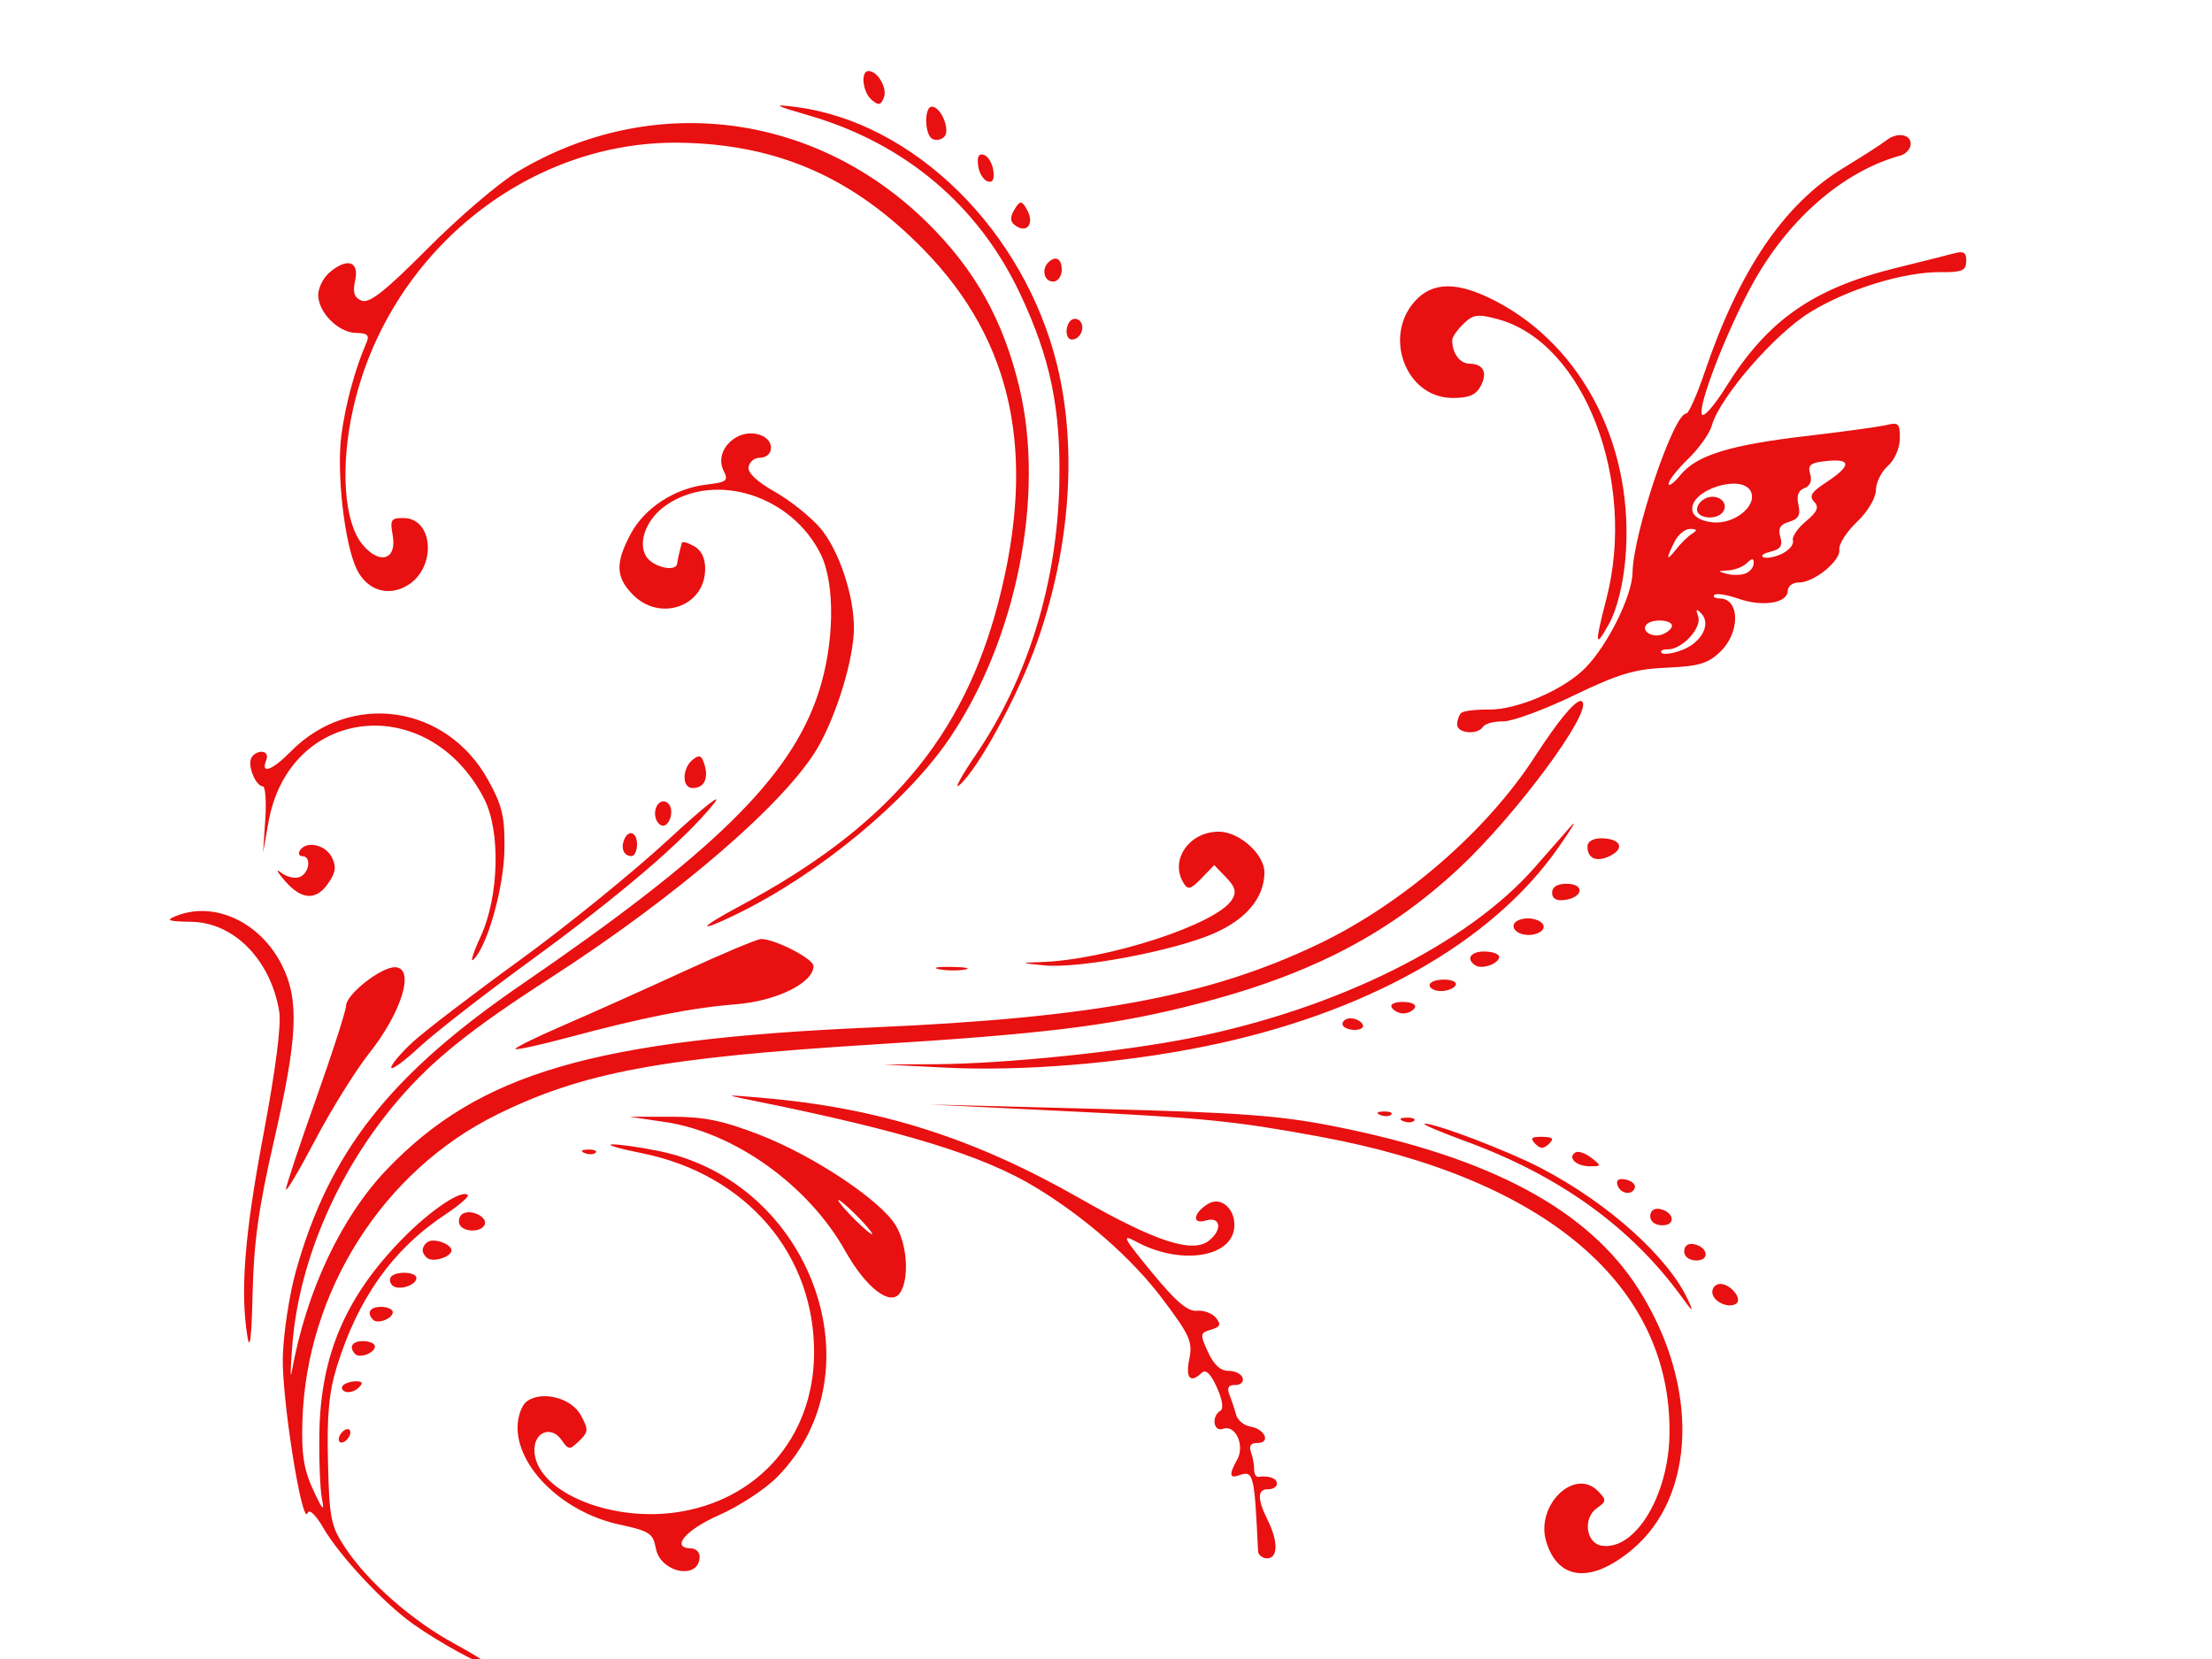 <?xml version="1.0"?><svg width="640" height="480" xmlns="http://www.w3.org/2000/svg">
 <title>butterfly scroll</title>
 <g>
  <title>Layer 1</title>
  <path fill="none" fill-rule="evenodd" stroke="#000000" stroke-width="1px" d="m722.628,335.593l-20.715,0" id="path3629"/>
  <path fill="none" fill-rule="evenodd" stroke="#000000" stroke-width="1px" id="path3631" d="m722.628,689.923l-20.715,0"/>
  <path fill="#e81010" id="path3466" d="m51.6,264.776c10.878,-3.96 23.782,2.232 29.908,14.351c5.142,10.172 4.665,20.883 -2.273,51.078c-4.395,19.128 -5.796,29.139 -6.146,43.932c-0.309,13.045 -0.795,17.025 -1.522,12.474c-2.1,-13.137 -0.791,-29.528 4.666,-58.44c3.457,-18.315 5.177,-31.617 4.575,-35.383c-2.384,-14.909 -13.037,-25.865 -25.359,-26.078c-7.143,-0.123 -7.848,-0.477 -3.849,-1.934zm21.01,-45.232c0.431,-1.138 1.821,-2.052 3.091,-2.03c1.367,0.023 1.9,1.052 1.306,2.522c-1.65,4.086 1.734,2.871 7.046,-2.531c17.374,-17.666 45.149,-13.663 57.215,8.246c4.077,7.402 4.825,10.62 4.674,20.101c-0.175,11.034 -4.946,27.962 -8.959,31.79c-0.999,0.953 -0.088,-1.988 2.024,-6.534c5.386,-11.594 5.899,-30.594 1.08,-39.982c-16.075,-31.315 -56.441,-26.94 -62.41,6.765l-1.558,8.797l0.632,-9.573c0.347,-5.264 0.034,-9.583 -0.696,-9.595c-1.956,-0.034 -4.35,-5.579 -3.444,-7.976l-0,0zm8.63,32.886c1.571,1.249 3.998,1.854 5.393,1.346c2.867,-1.043 3.573,-6.011 0.861,-6.057c-0.97,-0.017 -1.288,-0.772 -0.706,-1.679c1.829,-2.848 7.333,-1.688 9.193,1.937c1.387,2.704 1.178,4.366 -0.942,7.484c-3.559,5.232 -7.79,4.999 -12.694,-0.697c-2.179,-2.531 -2.676,-3.58 -1.105,-2.333zm10.249,65.358c4.704,-13.211 8.594,-25.293 8.645,-26.849c0.109,-3.307 10.124,-11.16 14.143,-11.09c5.908,0.102 2.047,12.913 -7.53,24.985c-3.896,4.911 -10.934,16.243 -15.638,25.182c-4.705,8.939 -8.468,15.249 -8.364,14.022c0.105,-1.227 4.039,-13.039 8.743,-26.249zm-5.857,49.933c9.697,-34.588 27.239,-56.82 65.541,-83.059c55.395,-37.949 77.568,-59.736 85.611,-84.122c4.624,-14.02 4.939,-31.458 0.724,-40.085c-8.328,-17.046 -30.449,-24.12 -44.744,-14.308c-5.671,3.892 -8.332,10.647 -5.829,14.799c1.887,3.131 8.646,4.706 8.997,2.097c0.132,-0.978 0.44,-2.526 0.684,-3.437c0.245,-0.913 0.546,-2.059 0.669,-2.548c0.123,-0.488 1.71,-0.059 3.525,0.953c2.162,1.206 3.272,3.546 3.216,6.781c-0.186,10.795 -13.229,15.232 -21.033,7.153c-4.862,-5.033 -4.979,-9.08 -0.507,-17.483c3.992,-7.501 12.752,-13.193 21.957,-14.266c5.81,-0.677 6.39,-1.135 4.962,-3.916c-3.095,-6.031 4.249,-12.973 10.89,-10.293c4.061,1.64 3.549,6.502 -0.683,6.483c-1.36,-0.006 -2.722,1.162 -3.026,2.597c-0.356,1.674 2.368,4.263 7.609,7.234c4.489,2.544 10.404,7.271 13.145,10.504c5.437,6.413 9.885,19.814 9.721,29.291c-0.151,8.755 -4.855,24.305 -10.222,33.794c-8.964,15.849 -40.425,43.057 -77.352,66.897c-23.303,15.044 -34.198,23.769 -44.171,35.368c-17.302,20.125 -28.658,46.169 -30.676,70.357c-0.611,7.318 -0.708,11.063 -0.217,8.322c4.157,-23.177 14.277,-44.675 27.549,-58.523c26.705,-27.862 59.879,-37.55 140.599,-41.055c63.877,-2.774 97.237,-9.001 128.749,-24.032c24.447,-11.661 48.763,-32.686 62.708,-54.223c7.31,-11.289 12.498,-17.322 13.768,-16.007c2.939,3.041 -19.342,33.101 -35.952,48.504c-21.111,19.578 -44.337,31.325 -78.633,39.77c-22.685,5.585 -42.081,7.936 -89.967,10.9c-61.841,3.828 -84.502,8.031 -109.397,20.289c-32.999,16.247 -55.193,51.141 -56.35,88.598c-0.3,9.706 0.399,14.181 3.131,20.054c2.734,5.876 3.296,6.443 2.522,2.543c-0.548,-2.759 -0.883,-11.39 -0.746,-19.18c0.396,-22.42 7.606,-39.258 23.976,-55.996c8.16,-8.343 17.273,-14.454 18.956,-12.711c0.43,0.445 -2.54,3.01 -6.599,5.701c-15.054,9.978 -25.146,24.146 -31.252,43.871c-2.309,7.458 -2.917,13.966 -2.589,27.701c0.393,16.458 0.819,18.536 5.119,24.975c6.517,9.76 19.351,21.001 31.452,27.547c5.62,3.04 9.957,5.779 9.639,6.085c-0.841,0.813 -13.867,-6.285 -21.541,-11.738c-8.571,-6.089 -21.317,-19.737 -26.046,-27.887c-2.17,-3.74 -4.048,-5.526 -4.491,-4.271c-1.548,4.39 -7.514,-33.005 -7.2,-45.126c0.178,-6.872 1.889,-18.077 3.802,-24.9l0,0l0,0l0,0zm9.593,-288.778c5.109,-4.466 8.76,-3.435 7.547,2.132c-0.777,3.564 -0.311,5.034 1.876,5.917c2.211,0.892 6.814,-2.75 19.173,-15.173c8.945,-8.991 20.562,-18.924 25.816,-22.073c38.771,-23.238 86.009,-17.428 118.562,14.582c13.955,13.723 22.122,28.355 26.783,47.992c7.407,31.196 -0.857,72.647 -20.177,101.209c-12.476,18.444 -38.01,39.497 -62.02,51.136c-11.457,5.554 -10.64,3.844 1.179,-2.468c42.764,-22.842 64.721,-48.661 74.938,-88.121c11.071,-42.754 4.209,-75.271 -21.451,-101.654c-20.435,-21.011 -42.395,-30.68 -70.696,-31.127c-44.352,-0.699 -84.692,32.211 -94.643,77.213c-3.693,16.701 -2.571,32.618 2.751,39.026c5.003,6.024 10.054,4.451 8.748,-2.724c-0.814,-4.473 -0.477,-4.983 3.251,-4.918c8.556,0.148 9.455,14.169 1.24,19.351c-5.589,3.525 -11.812,1.659 -14.839,-4.45c-3.552,-7.17 -5.938,-27.824 -4.492,-38.887c1.153,-8.824 3.951,-19.169 7.199,-26.619c1.01,-2.318 0.409,-2.909 -3.017,-2.968c-5.106,-0.089 -10.972,-6.058 -10.885,-11.077c0.034,-1.977 1.455,-4.81 3.157,-6.298l0,0zm4.062,321.861c0.68,-0.656 2.385,-1.174 3.791,-1.15c1.875,0.032 2.053,0.528 0.669,1.865c-1.037,1.002 -2.743,1.519 -3.791,1.15c-1.048,-0.37 -1.349,-1.209 -0.669,-1.866zm0.436,12.959c0.926,-0.55 1.671,-0.251 1.655,0.666c-0.016,0.916 -0.787,2.116 -1.713,2.667c-0.926,0.55 -1.671,0.251 -1.655,-0.666c0.016,-0.916 0.787,-2.117 1.713,-2.667zm5.445,-25.739c1.833,0.032 3.321,0.727 3.307,1.545c-0.032,1.873 -4.396,3.545 -5.708,2.187c-1.971,-2.04 -0.846,-3.788 2.402,-3.732zm5.171,-9.91c1.833,0.031 3.321,0.727 3.307,1.545c-0.032,1.873 -4.397,3.545 -5.708,2.187c-1.971,-2.04 -0.846,-3.789 2.402,-3.732zm9.243,-76.753c3.493,-3.197 17.356,-13.797 30.808,-23.556c13.451,-9.759 32.82,-25.474 43.041,-34.923c10.346,-9.564 16.104,-14.093 12.99,-10.218c-8.461,10.528 -27.278,26.601 -53.525,45.719c-12.997,9.467 -27.252,20.574 -31.677,24.682c-4.425,4.109 -8.033,6.714 -8.017,5.788c0.016,-0.925 2.887,-4.298 6.38,-7.494zm-6.341,67.941c1.691,-1.633 7.272,-1.267 7.242,0.475c-0.038,2.177 -5.384,3.766 -7.009,2.084c-0.765,-0.792 -0.87,-1.943 -0.233,-2.559zm10.606,-10.029c1.877,-1.116 6.805,0.72 6.774,2.524c-0.031,1.803 -5.019,3.468 -6.857,2.289c-0.825,-0.53 -1.488,-1.624 -1.474,-2.432c0.014,-0.809 0.715,-1.88 1.558,-2.38zm10.052,-8.106c2.368,-1.407 7.136,0.903 6.367,3.085c-0.865,2.452 -6.595,2.312 -7.378,-0.18c-0.335,-1.068 0.119,-2.375 1.011,-2.905zm29.226,-54.545c8.011,-3.463 23.705,-10.499 34.877,-15.636c11.171,-5.137 21.166,-9.325 22.21,-9.307c4.208,0.073 15.201,5.77 15.165,7.858c-0.084,4.88 -10.696,10.096 -22.447,11.034c-12.868,1.027 -26.753,3.772 -48.449,9.578c-8.126,2.175 -15.033,3.687 -15.348,3.362c-0.315,-0.326 5.982,-3.426 13.992,-6.888zm-10.87,108.973c4.243,-3.399 13.063,-1.229 15.808,3.889c2.236,4.171 2.193,4.836 -0.477,7.416c-2.782,2.687 -3.049,2.67 -5.154,-0.316c-2.89,-4.099 -7.716,-2.392 -7.805,2.762c-0.201,11.614 20.855,21.026 40.827,18.25c23.67,-3.291 39.786,-21.63 40.085,-45.613c0.36,-28.951 -19.557,-52.252 -49.865,-58.335c-6.612,-1.327 -10.472,-2.467 -8.577,-2.533c1.895,-0.066 7.881,0.77 13.301,1.86c44.336,8.914 64.434,64.033 34.425,94.416c-3.453,3.496 -11.001,8.435 -16.775,10.976c-9.734,4.286 -14.133,9.525 -8.083,9.63c1.375,0.023 2.481,1.123 2.458,2.444c-0.119,6.843 -11.383,4.638 -12.679,-2.482c-0.784,-4.306 -1.839,-4.995 -10.48,-6.851c-16.207,-3.48 -29.708,-16.452 -29.516,-28.359c0.046,-2.866 1.175,-6.085 2.508,-7.153zm17.899,-72.983c1.758,-0.042 2.735,0.369 2.171,0.912c-0.563,0.544 -2.001,0.578 -3.196,0.077c-1.32,-0.555 -0.918,-0.943 1.024,-0.989zm10.384,-89.536c1.236,-3.267 3.843,-2.36 3.78,1.316c-0.032,1.833 -0.763,3.32 -1.626,3.305c-2.133,-0.037 -3.102,-2.116 -2.154,-4.621zm13.621,80.031c9.523,-0.003 14.818,1.067 25.367,5.125c15.84,6.093 35.433,19.14 39.718,26.447c3.279,5.593 3.872,15.313 1.183,19.362c-2.721,4.096 -9.829,-1.335 -15.899,-12.149c-10.668,-19.005 -32.064,-34.295 -52.144,-37.265l-10.26,-1.517l12.035,-0.003zm53.282,29.876c2.703,2.681 4.922,4.5 4.93,4.042c0.008,-0.458 -2.198,-3.027 -4.901,-5.708c-2.703,-2.682 -4.922,-4.501 -4.93,-4.042c-0.008,0.458 2.197,3.027 4.901,5.708zm-56.359,-120.904c0.862,-0.513 2.047,-0.125 2.633,0.86c1.482,2.492 -0.595,7.043 -2.62,5.743c-2.085,-1.339 -2.093,-5.367 -0.013,-6.603zm9.355,-12.293c1.91,-1.531 2.599,-1.227 3.415,1.507c1.215,4.07 -0.197,6.766 -3.515,6.709c-3.088,-0.053 -3.019,-5.717 0.1,-8.216zm20.947,97.933c33.308,2.927 60.624,11.632 91.07,29.024c21.881,12.498 32.613,16 37.369,12.189c3.956,-3.169 3.341,-7.069 -0.914,-5.799c-4.163,1.243 -3.697,-2.193 0.657,-4.836c3.868,-2.347 8.225,1.855 7.499,7.233c-1.141,8.463 -15.884,10.433 -28.236,3.772c-4.455,-2.402 -3.925,-1.344 4.408,8.799c6.969,8.481 10.42,11.428 13.055,11.147c1.969,-0.21 4.454,0.707 5.521,2.038c1.558,1.945 1.277,2.619 -1.429,3.426c-3.197,0.954 -3.241,1.285 -0.869,6.49c1.666,3.654 3.64,5.465 5.917,5.428c1.88,-0.03 3.727,0.888 4.106,2.04c0.378,1.153 -0.579,2.074 -2.128,2.047c-2.029,-0.035 -2.494,0.772 -1.666,2.888c0.632,1.615 1.494,4.213 1.915,5.773c0.421,1.56 2.313,3.093 4.205,3.406c4.194,0.695 5.861,4.778 1.923,4.71c-1.884,-0.033 -2.497,0.83 -1.851,2.604c0.531,1.46 0.948,3.717 0.925,5.016c-0.022,1.3 0.523,2.284 1.213,2.188c3.063,-0.43 5.409,0.423 5.383,1.957c-0.016,0.916 -1.153,1.646 -2.528,1.623c-3.163,-0.055 -3.209,2.806 -0.144,8.938c3.082,6.169 2.993,11.111 -0.202,11.056c-1.374,-0.023 -2.543,-0.981 -2.595,-2.128c-1.028,-22.184 -1.325,-23.399 -5.376,-21.925c-2.905,1.058 -3.079,-0.169 -0.643,-4.539c2.283,-4.095 -0.525,-10.188 -4.097,-8.888c-2.781,1.013 -3.468,-3.618 -0.775,-5.219c0.98,-0.582 0.57,-3.284 -1.032,-6.799c-1.79,-3.927 -3.218,-5.293 -4.371,-4.179c-3.286,3.175 -4.74,1.559 -3.598,-3.997c1.025,-4.985 0.17,-6.898 -7.809,-17.466c-8.726,-11.559 -22.152,-23.378 -36.473,-32.106c-15.264,-9.303 -38.35,-16.408 -81.776,-25.166c-8.945,-1.804 -8.875,-1.82 3.346,-0.746zm8.627,-286.801c34.373,4.299 66.333,35.791 75.849,74.74c5.858,23.978 3.796,52.857 -5.707,79.902c-5.361,15.258 -17.006,36.745 -22.531,41.574c-1.699,1.484 0.393,-2.407 4.649,-8.648c15.09,-22.132 23.617,-49.819 24.224,-78.65c0.455,-21.662 -2.578,-36.277 -11.411,-54.975c-11.99,-25.381 -33.205,-43.312 -60.79,-51.381c-10.354,-3.028 -10.973,-3.399 -4.283,-2.562zm21.306,-10.369c2.678,0.046 5.505,5.015 4.403,7.742c-0.88,2.18 -1.549,2.292 -3.53,0.589c-2.634,-2.264 -3.275,-8.373 -0.873,-8.332zm19.414,287.355c20.047,-0.123 53.626,-3.562 73.684,-7.546c42.292,-8.401 80.23,-27.225 99.7,-49.47c3.717,-4.247 8.384,-9.569 10.369,-11.826c1.986,-2.257 0.305,0.602 -3.736,6.355c-19.342,27.532 -55.896,48.011 -102.439,57.391c-24.42,4.922 -52.744,7.213 -75.105,6.076l-17.485,-0.889l15.012,-0.092zm-1.113,-277.039c2.698,0.047 5.467,6.9 3.54,8.761c-0.937,0.906 -2.511,1.129 -3.496,0.496c-2.216,-1.423 -2.253,-9.296 -0.044,-9.257zm5.756,248.888c4.124,0.071 5.805,0.425 3.737,0.787c-2.069,0.361 -5.443,0.304 -7.498,-0.13c-2.055,-0.432 -0.362,-0.728 3.761,-0.657zm42.623,41.088c41.124,1.077 52.262,1.906 68.246,5.075c45.079,8.941 73.279,24.082 87.938,47.216c17.563,27.717 16.644,59.846 -2.156,75.383c-11.694,9.664 -21.167,8.75 -24.627,-2.376c-3.276,-10.534 8.178,-21.736 15.002,-14.672c2.445,2.531 2.415,2.913 -0.384,4.886c-4.102,2.892 -3.174,10.121 1.394,10.855c9.605,1.544 19.317,-14.336 19.624,-32.084c0.746,-43.185 -35.767,-74.249 -101.449,-86.308c-24.557,-4.508 -33.124,-5.364 -73.6,-7.346l-39.134,-1.917l49.144,1.288zm-33.286,-276.019c1.216,0.424 2.431,2.487 2.701,4.584c0.333,2.591 -0.218,3.567 -1.719,3.043c-1.216,-0.424 -2.431,-2.487 -2.701,-4.584c-0.333,-2.591 0.218,-3.566 1.719,-3.043zm9.31,14.991c1.204,-1.83 1.857,-1.591 3.292,1.205c1.887,3.676 -0.124,6.435 -3.235,4.437c-2.009,-1.289 -2.023,-2.653 -0.057,-5.643zm6.863,218.561c19.309,-0.584 51.18,-10.946 55.565,-18.067c1.358,-2.205 0.97,-3.685 -1.689,-6.437l-3.453,-3.574l-3.686,3.822c-3.121,3.236 -3.92,3.438 -5.209,1.318c-4.053,-6.662 1.759,-14.947 10.381,-14.798c5.951,0.103 13.143,6.659 13.052,11.899c-0.126,7.27 -5.275,13.439 -14.631,17.528c-11.585,5.064 -38.931,10.227 -48.982,9.247c-7.092,-0.691 -7.193,-0.761 -1.347,-0.938zm2.457,-202.481c2.149,-2.076 3.907,-1.03 3.85,2.289c-0.032,1.852 -1.168,3.313 -2.557,3.289c-2.537,-0.044 -3.357,-3.584 -1.293,-5.578zm6.821,16.579c0.862,-0.513 2.025,-0.162 2.585,0.78c1.194,2.01 -0.418,5.02 -2.668,4.981c-2.027,-0.035 -1.963,-4.545 0.083,-5.76zm80.689,202.157c1.321,0.023 2.851,0.799 3.402,1.726c0.55,0.926 -0.543,1.657 -2.43,1.624c-1.887,-0.033 -3.418,-0.809 -3.402,-1.725c0.016,-0.916 1.11,-1.648 2.43,-1.625zm9.493,26.962c1.758,-0.042 2.735,0.369 2.172,0.913c-0.563,0.544 -2.001,0.578 -3.196,0.076c-1.32,-0.555 -0.918,-0.943 1.024,-0.989zm8.974,-234.384c5.156,-5.789 12.408,-5.82 23.405,-0.102c25.604,13.315 40.429,42.931 37.514,74.942c-0.66,7.249 -2.447,14.347 -4.594,18.254c-4.182,7.606 -4.343,6.363 -0.899,-6.896c8.932,-34.376 -6.47,-74.276 -31.28,-81.032c-5.861,-1.596 -7.207,-1.422 -10.016,1.293c-1.786,1.725 -3.258,3.824 -3.273,4.666c-0.065,3.758 2.154,6.84 4.961,6.888c4.161,0.072 5.391,2.679 3.156,6.687c-1.375,2.466 -3.543,3.306 -8.318,3.224c-13.161,-0.227 -19.809,-17.648 -10.656,-27.924zm-3.288,202.684c2.484,0.043 3.906,0.785 3.304,1.723c-0.582,0.907 -2.095,1.631 -3.361,1.609c-1.267,-0.022 -2.754,-0.797 -3.304,-1.723c-0.57,-0.959 0.877,-1.652 3.361,-1.609zm0.949,33.482c1.758,-0.042 2.735,0.369 2.172,0.912c-0.563,0.544 -2.001,0.578 -3.196,0.076c-1.32,-0.555 -0.918,-0.943 1.024,-0.989zm5.234,1.751c3.103,-0.163 24.344,7.951 33.819,12.918c19.492,10.22 36.841,25.86 42.46,38.276c1.578,3.488 1.278,3.341 -1.766,-0.864c-14.732,-20.344 -35.45,-35.292 -62.767,-45.283c-7.446,-2.723 -12.732,-4.994 -11.746,-5.046zm5.695,-41.694c2.418,0.042 3.805,0.787 3.205,1.723c-0.582,0.906 -2.514,1.623 -4.292,1.592c-1.779,-0.031 -3.221,-0.806 -3.206,-1.722c0.016,-0.917 1.948,-1.633 4.293,-1.593zm4.846,-77.138c0.621,-0.6 4.192,-1.046 7.934,-0.99c8.292,0.123 21.989,-5.815 28.147,-12.203c6.505,-6.749 13.395,-20.747 13.51,-27.453c0.197,-11.408 11.909,-46.069 15.546,-46.006c0.693,0.012 3.093,-5.384 5.333,-11.991c10.003,-29.501 22.951,-48.579 40.031,-58.983c5.714,-3.48 11.307,-7.077 12.43,-7.993c3.054,-2.491 7.187,-1.926 7.137,0.975c-0.025,1.403 -1.363,2.916 -2.975,3.361c-16.723,4.615 -32.718,18.6 -43.068,37.659c-7.492,13.796 -15.669,35.038 -14.346,37.265c0.531,0.893 3.644,-2.678 6.92,-7.934c12.098,-19.417 25.255,-28.597 49.516,-34.547c6.904,-1.693 14.249,-3.541 16.321,-4.106c2.995,-0.816 3.757,-0.359 3.712,2.223c-0.047,2.706 -1.24,3.234 -7.138,3.163c-10.866,-0.133 -27.237,4.889 -38.229,11.727c-10.247,6.375 -25.982,24.559 -28.245,32.644c-0.639,2.281 -3.706,6.615 -6.817,9.632c-3.11,3.017 -5.669,6.261 -5.685,7.21c-0.016,0.948 1.511,-0.166 3.394,-2.477c4.707,-5.776 14.293,-8.732 36.845,-11.361c10.563,-1.232 20.9,-2.662 22.971,-3.178c3.285,-0.82 3.755,-0.31 3.681,3.995c-0.049,2.818 -1.536,6.203 -3.47,7.893c-1.861,1.627 -3.416,4.774 -3.454,6.993c-0.04,2.335 -2.363,6.223 -5.514,9.23c-2.995,2.856 -5.273,6.429 -5.063,7.938c0.456,3.273 -7.381,9.635 -11.776,9.559c-1.709,-0.03 -3.127,1.056 -3.15,2.414c-0.061,3.558 -7.264,4.711 -14.229,2.278c-3.298,-1.152 -6.455,-1.653 -7.013,-1.113c-0.559,0.54 0.153,1.002 1.583,1.027c5.842,0.101 5.936,9.831 0.148,15.423c-3.53,3.41 -6.245,4.218 -15.497,4.611c-9.278,0.394 -13.932,1.786 -26.934,8.054c-8.644,4.167 -17.846,7.54 -20.448,7.495c-2.602,-0.045 -5.207,0.66 -5.789,1.566c-1.566,2.439 -7.533,1.893 -7.488,-0.685c0.021,-1.222 0.546,-2.712 1.168,-3.313zm58.17,-22.729c1.538,-0.56 2.808,-1.687 2.822,-2.506c0.03,-1.742 -5.551,-2.108 -7.241,-0.475c-1.907,1.842 1.408,4.077 4.419,2.981zm5.927,4.438c5.577,-2.198 8.287,-7.529 5.358,-10.537c-1.433,-1.472 -1.65,-1.263 -0.885,0.857c1.191,3.299 -4.642,9.632 -8.806,9.56c-1.527,-0.027 -2.309,0.436 -1.738,1.027c0.571,0.592 3.303,0.184 6.071,-0.907zm-1.835,-29.145c1.376,-1.756 3.45,-3.771 4.608,-4.478c1.547,-0.946 1.4,-1.306 -0.555,-1.359c-1.463,-0.039 -3.504,1.601 -4.533,3.646c-2.613,5.188 -2.451,5.93 0.481,2.19zm10.413,-7.737c6.068,0.695 12.787,-4.443 11.268,-8.616c-2.096,-5.759 -18.078,-0.84 -17.036,5.243c0.298,1.741 2.436,2.991 5.768,3.373zm-1.598,-7.086c3.292,-1.198 6.395,1.405 4.742,3.98c-1.669,2.598 -7.626,2.094 -7.579,-0.641c0.022,-1.276 1.299,-2.779 2.836,-3.339zm11.106,21.928c1.33,-0.484 2.434,-1.803 2.453,-2.931c0.028,-1.596 -0.416,-1.615 -1.998,-0.087c-1.119,1.08 -3.573,2.025 -5.453,2.099c-2.95,0.116 -3.008,0.249 -0.419,0.967c1.65,0.458 4.088,0.437 5.417,-0.048zm10.846,-5.844c1.957,-1.004 3.29,-2.683 2.96,-3.731c-0.329,-1.047 1.356,-3.54 3.745,-5.54c3.369,-2.82 3.906,-4.094 2.395,-5.685c-1.512,-1.591 -0.775,-2.815 3.299,-5.475c7.43,-4.851 7.612,-7.024 0.531,-6.321c-4.918,0.488 -5.764,1.126 -4.978,3.758c0.604,2.025 0,3.514 -1.674,4.123c-1.771,0.645 -2.33,2.201 -1.723,4.805c0.683,2.937 0.05,4.104 -2.667,4.914c-2.629,0.785 -3.302,1.938 -2.567,4.397c0.757,2.538 0.07,3.558 -2.878,4.274c-2.13,0.518 -3.002,1.249 -1.937,1.625c1.065,0.375 3.538,-0.139 5.495,-1.144zm-86.167,115.182c2.291,0.04 4.154,0.742 4.14,1.56c-0.034,1.943 -4.932,3.704 -6.86,2.466c-2.905,-1.865 -1.398,-4.098 2.72,-4.027zm10.054,-9.183c3.443,-1.254 8.091,0.676 6.731,2.795c-0.586,0.913 -2.477,1.636 -4.201,1.606c-4.105,-0.071 -5.891,-3.177 -2.53,-4.401zm6.52,62.803c3.11,0.053 3.547,0.505 1.965,2.034c-1.582,1.528 -2.471,1.513 -3.999,-0.07c-1.528,-1.581 -1.076,-2.018 2.034,-1.964zm7.238,-73.209c5.22,0.09 4.581,3.994 -0.767,4.686c-2.409,0.312 -3.612,-0.408 -3.582,-2.145c0.029,-1.701 1.549,-2.589 4.349,-2.541zm2.412,77.71c0.805,-0.478 2.868,0.232 4.584,1.578c3.017,2.367 3,2.447 -0.531,2.437c-3.898,-0.01 -6.481,-2.571 -4.052,-4.015zm7.579,-90.871c5.426,0.094 6.802,2.841 2.524,5.037c-3.895,1.999 -6.694,0.856 -6.633,-2.706c0.025,-1.435 1.678,-2.373 4.109,-2.331zm6.95,98.734c1.704,0.358 2.898,1.388 2.653,2.288c-0.656,2.411 -4.221,1.926 -5.041,-0.686c-0.461,-1.468 0.372,-2.027 2.389,-1.602zm9.906,8.519c4.166,0.883 4.673,4.786 0.612,4.716c-2.046,-0.035 -3.452,-1.136 -3.426,-2.681c0.027,-1.551 1.175,-2.382 2.813,-2.035zm9.824,10.169c4.166,0.883 4.673,4.787 0.612,4.716c-2.046,-0.035 -3.452,-1.136 -3.426,-2.681c0.027,-1.552 1.175,-2.382 2.813,-2.035zm7.652,11.505c3.094,0.053 6.588,4.529 4.502,5.768c-2.419,1.437 -6.884,-0.839 -6.838,-3.487c0.021,-1.276 1.073,-2.303 2.335,-2.281z"/>
 </g>
</svg>